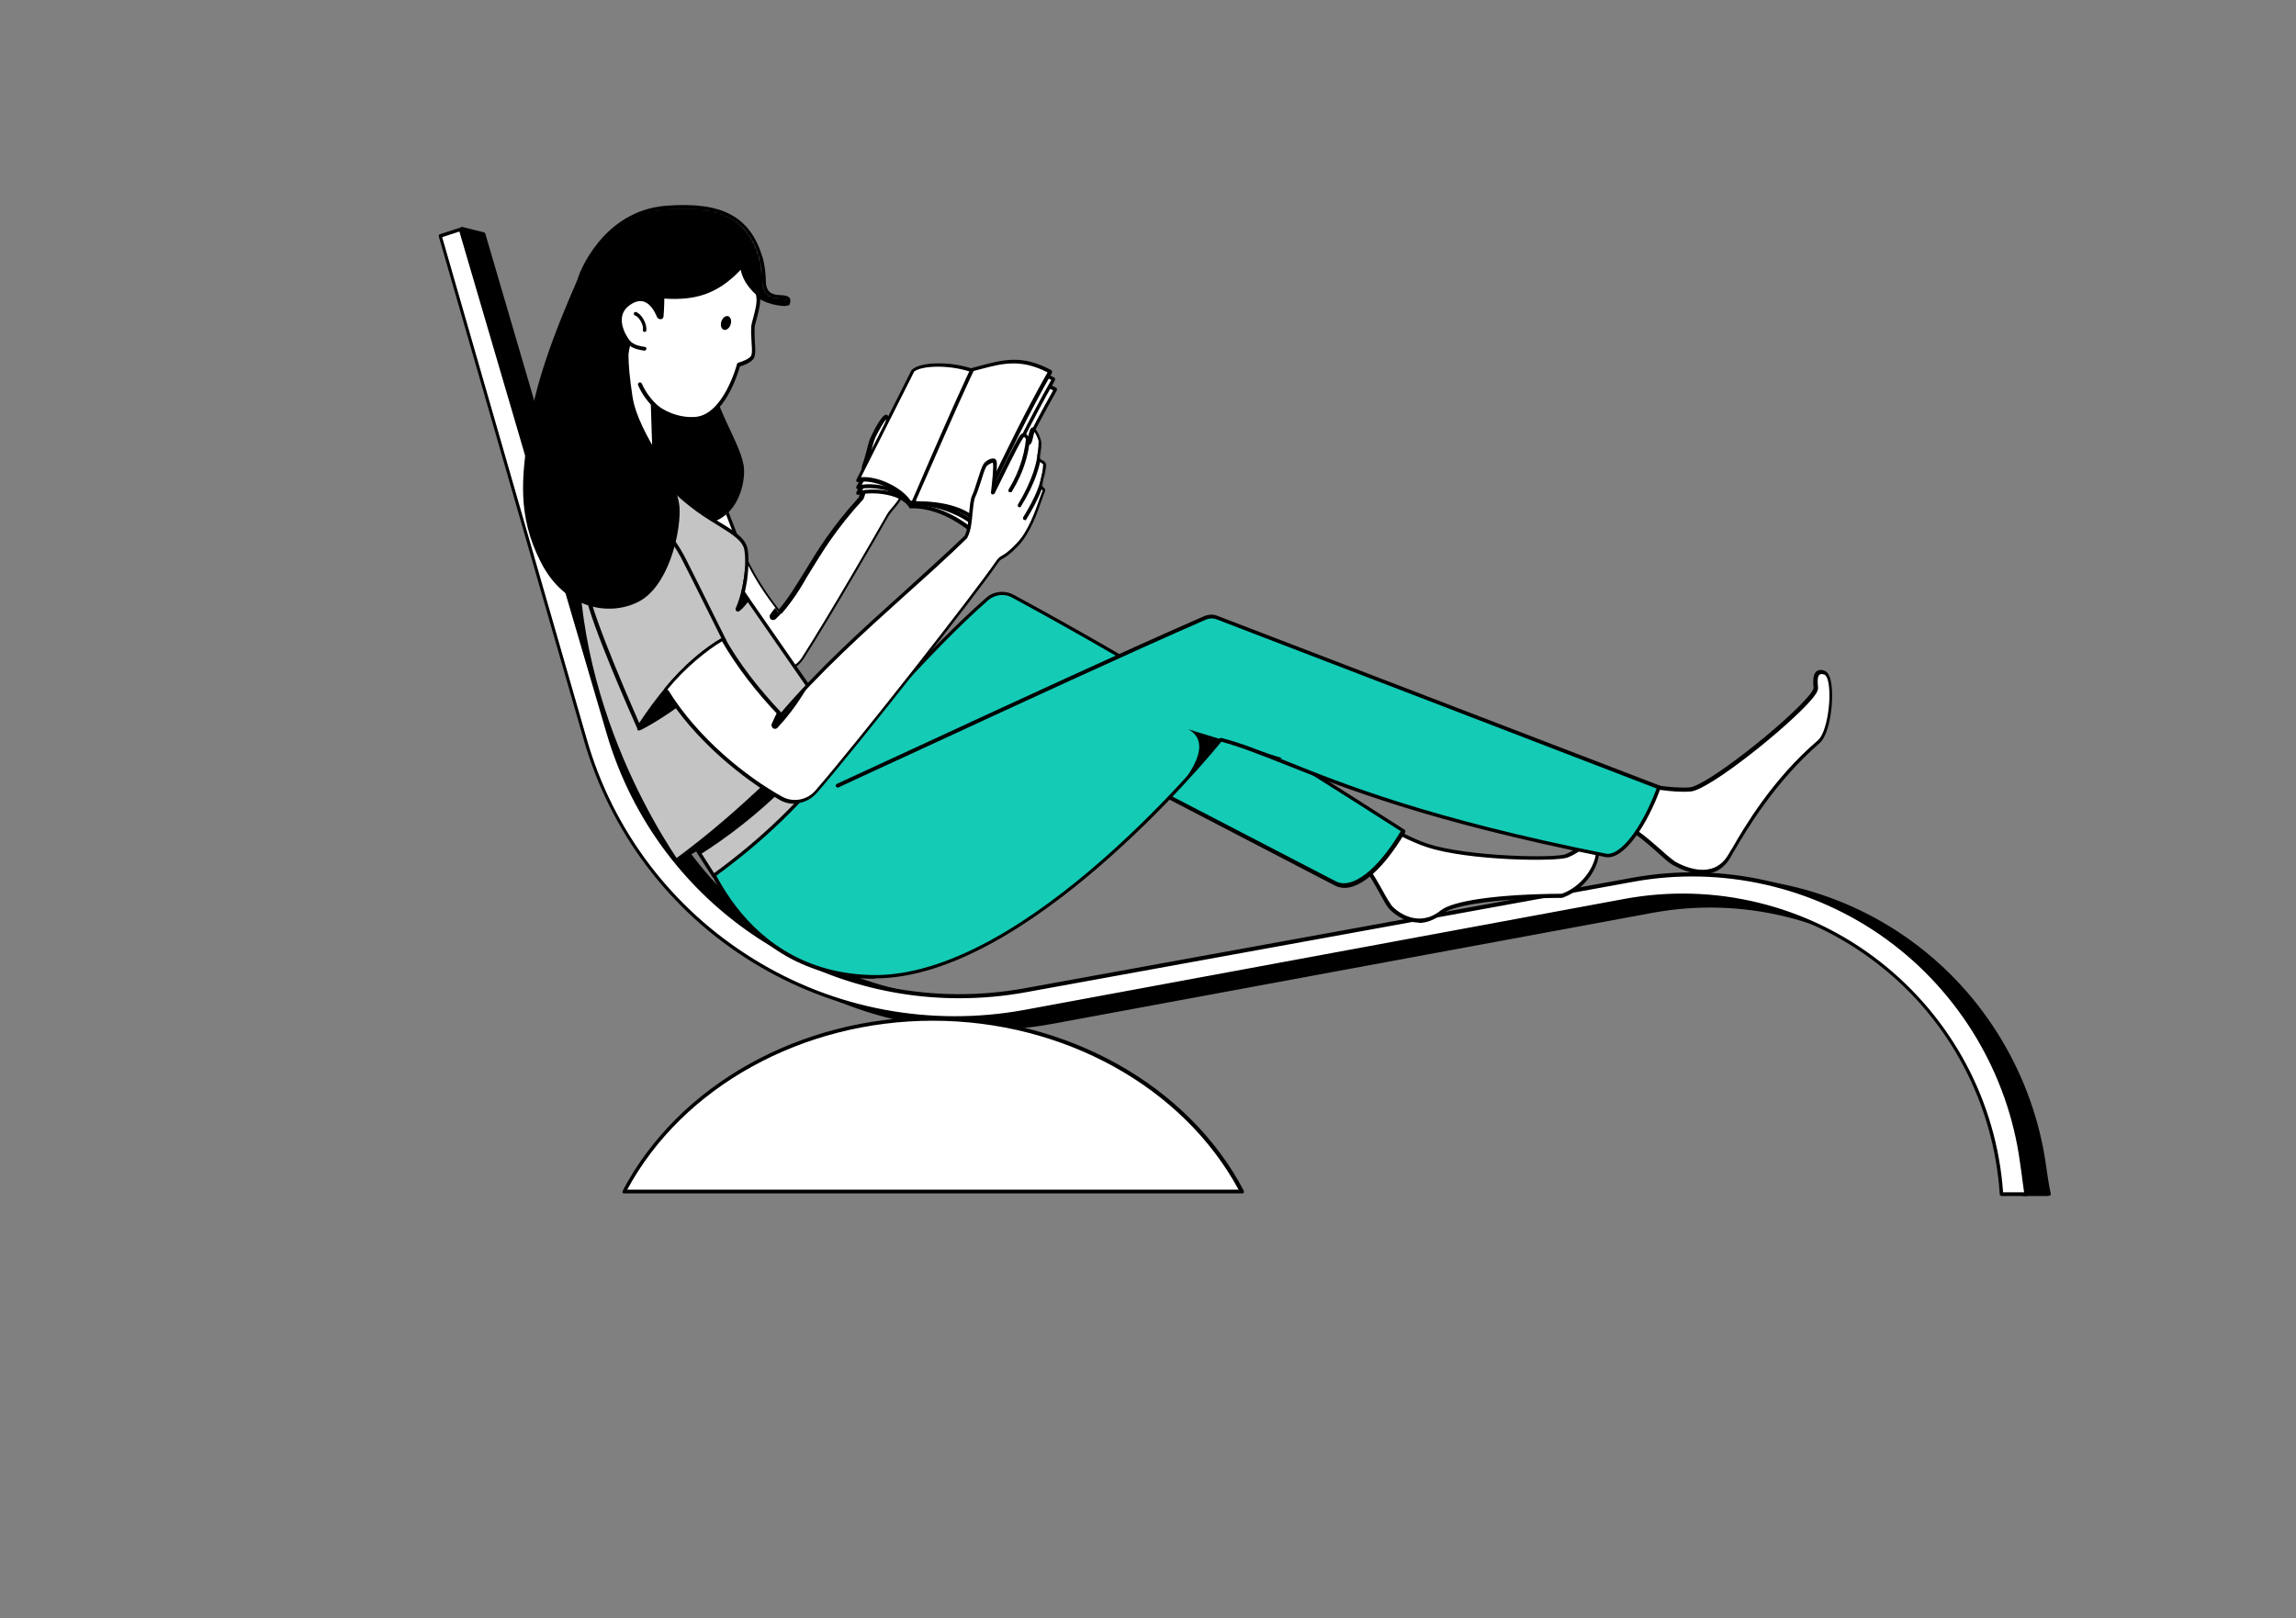<svg width="1125" height="793" viewBox="0 0 1125 793" fill="none" xmlns="http://www.w3.org/2000/svg">
<rect x="0" y="0" width="1125" height="793" fill="#808080" stroke="none"/>
<path fill-rule="evenodd" clip-rule="evenodd" d="M226.563 112.367L236.842 114.937C236.842 114.937 275.937 248.742 309.159 361.807C335.039 449.909 423.141 504.239 513.446 487.903C604.485 471.384 718.651 450.46 811.158 433.757C854.842 425.864 899.995 436.143 935.97 462.207C971.945 488.27 995.622 528.1 1001.68 572.151C1002.96 581.879 1003.88 585.55 1003.88 585.55H991.768C988.831 540.948 969.742 504.789 934.501 477.257C899.26 449.725 853.741 438.713 809.873 446.789C718.467 463.675 606.871 484.416 516.199 501.118C420.755 518.739 324.76 458.352 297.963 365.111C264.924 250.578 226.93 112.551 226.93 112.551L226.563 112.367Z" fill="black"/>
<path d="M1003.51 586.1H991.401C990.85 586.1 990.483 585.733 990.483 585.182C987.546 540.947 968.457 504.789 933.584 477.624C898.526 450.276 853.374 439.263 809.69 447.339L516.016 501.669C420.204 519.473 323.843 459.453 296.678 364.927C264.006 251.678 226.012 113.652 225.645 112.367C225.645 112 225.645 111.633 225.829 111.449C226.012 111.265 226.38 111.082 226.747 111.265L237.025 113.835C237.392 113.835 237.576 114.202 237.759 114.386L310.077 361.256C335.773 449.174 423.141 503.137 513.262 486.618L810.975 432.472C854.659 424.579 900.545 434.858 936.52 461.105C972.495 487.168 996.54 527.549 1002.6 571.6C1003.88 581.144 1004.8 584.815 1004.8 584.815C1004.8 584.999 1004.8 585.366 1004.8 585.549C1004.8 585.733 1004.43 585.916 1004.07 585.916L1003.51 586.1ZM992.318 584.264H1002.41C1002.05 582.612 1001.5 578.758 1000.58 571.967C994.705 528.466 970.844 488.637 935.236 462.757C899.628 436.877 854.475 426.598 811.158 434.491L513.446 488.637C502.433 490.656 491.604 491.574 480.775 491.574C402.033 491.574 331.001 439.997 308.058 361.806L235.924 115.487L227.664 113.468C231.886 128.886 267.494 257.735 298.33 364.559C325.311 457.985 420.755 517.454 515.649 500.017L809.323 445.687C853.557 437.427 899.26 448.624 934.685 476.339C969.742 503.688 989.198 540.03 992.318 584.448V584.264Z" fill="black"/>
<path fill-rule="evenodd" clip-rule="evenodd" d="M215.918 115.671L226.197 112.367C226.197 112.367 265.292 246.172 298.514 359.237C324.394 447.339 412.496 501.669 502.801 485.333C593.84 468.814 708.006 447.89 800.513 431.187C844.197 423.295 889.35 433.573 925.325 459.637C961.3 485.701 984.977 525.53 991.034 569.581C992.319 579.309 993.237 585.366 993.237 585.366H981.123C978.186 540.764 956.344 499.467 921.103 471.935C885.862 444.403 840.343 433.39 796.475 441.466C705.069 458.352 593.473 479.093 502.801 495.796C407.357 513.416 314.115 455.782 287.318 362.541C254.279 248.008 216.285 115.855 216.285 115.855L215.918 115.671Z" fill="white"/>
<path d="M992.87 586.1H980.756C980.205 586.1 979.838 585.733 979.838 585.182C976.901 540.764 955.243 499.65 920.185 472.485C885.128 445.137 839.976 434.124 796.292 442.2L502.617 496.529C456.18 505.156 408.642 496.162 368.445 471.384C328.248 446.605 299.064 407.877 286.033 362.541L215 115.854C215 115.304 215 114.937 215.551 114.753L225.83 111.449C226.013 111.449 226.38 111.449 226.564 111.449C226.747 111.449 226.931 111.816 226.931 112L299.248 358.87C324.945 446.788 412.313 500.751 502.434 484.232L800.146 430.086C843.83 422.193 889.717 432.472 925.692 458.719C961.667 484.783 985.711 525.163 991.768 569.214C993.053 578.942 993.971 584.999 993.971 584.999C993.971 585.182 993.971 585.55 993.787 585.733C993.787 585.917 993.42 586.1 993.053 586.1H992.87ZM981.673 584.265H991.768C991.401 582.246 990.851 576.923 989.749 569.581C983.876 526.08 960.015 486.251 924.407 460.371C888.799 434.491 843.647 424.212 800.33 432.105L502.617 486.251C491.605 488.27 480.775 489.188 469.946 489.188C391.205 489.188 320.172 437.611 297.229 359.42L225.095 113.468L216.652 116.221L287.501 362.174C300.349 407.142 329.35 445.32 369.179 469.915C408.825 494.51 456.18 503.321 502.067 494.878L795.741 440.548C839.976 432.288 885.679 443.485 921.103 471.2C956.344 498.732 978.37 539.846 981.49 584.448L981.673 584.265Z" fill="black"/>
<path fill-rule="evenodd" clip-rule="evenodd" d="M608.524 583.898C581.543 532.322 522.257 499.283 457.098 499.283C391.939 499.283 332.837 532.322 305.673 583.898H608.34H608.524Z" fill="white"/>
<path d="M608.524 584.816H305.856C305.489 584.816 305.305 584.816 305.122 584.449C304.938 584.081 305.122 583.898 305.122 583.531C332.286 531.771 391.939 498.365 457.282 498.365C522.624 498.365 582.277 531.771 609.442 583.531C609.442 583.898 609.442 584.081 609.442 584.449C609.442 584.816 608.891 584.816 608.707 584.816H608.524ZM307.324 582.98H606.872C579.707 532.688 521.156 500.201 457.098 500.201C393.04 500.201 334.489 532.688 307.324 582.98Z" fill="black"/>
<path fill-rule="evenodd" clip-rule="evenodd" d="M678.823 404.939C678.823 404.939 690.386 411.547 699.38 414.484C719.203 420.908 762.336 421.642 767.659 419.44C776.653 415.585 777.387 410.629 781.425 414.117C785.463 417.604 779.406 434.123 765.273 438.895C734.804 439.079 712.044 442.199 706.171 446.972C695.342 455.782 684.696 448.623 681.025 444.402C677.354 440.18 669.095 419.807 659.917 416.503C650.74 413.199 678.823 404.756 678.823 404.756V404.939Z" fill="white"/>
<path d="M695.341 452.111C688.367 452.111 682.677 447.706 680.474 445.136C679.373 443.851 677.905 441.281 676.069 437.794C672.031 430.636 665.974 419.623 659.733 417.42C658.081 416.87 657.164 415.952 657.164 414.851C657.164 410.629 673.499 405.49 678.639 404.021C678.822 404.021 679.189 404.021 679.373 404.021C679.373 404.021 690.936 410.629 699.746 413.566C719.202 419.806 762.152 420.724 767.292 418.522C770.779 417.053 772.982 415.401 774.633 414.117C777.203 412.098 779.039 410.813 781.975 413.382C783.444 414.667 783.811 416.87 783.26 419.99C781.975 427.332 775.368 436.509 765.456 439.997C765.456 439.997 765.273 439.997 765.089 439.997C735.171 440.18 712.228 443.3 706.538 447.889C702.683 451.009 698.645 452.294 695.158 452.294L695.341 452.111ZM678.822 406.041C669.278 408.977 659.183 413.199 659.183 415.034C659.183 415.034 659.366 415.401 660.468 415.768C667.259 418.155 673.316 428.984 677.721 436.876C679.373 439.997 681.025 442.566 681.943 443.851C685.063 447.338 695.341 454.68 705.804 446.237C711.861 441.281 734.62 438.161 765.273 437.978C774.45 434.674 780.507 426.047 781.792 419.439C782.159 417.237 781.792 415.401 781.058 414.667C779.222 413.199 778.671 413.566 775.918 415.585C774.266 416.87 771.88 418.705 768.209 420.174C762.887 422.376 719.57 421.825 699.379 415.218C691.303 412.648 681.025 406.958 679.006 405.857L678.822 406.041Z" fill="black"/>
<path fill-rule="evenodd" clip-rule="evenodd" d="M804.186 384.384C804.186 384.384 818.135 387.504 828.047 386.77C838.325 386.036 890.085 343.086 889.535 337.029C889.168 333.909 888.617 327.668 893.94 329.687C899.263 331.706 897.244 358.137 891.187 363.46C865.857 385.302 851.357 413.201 847.135 419.992C839.427 432.473 825.293 426.232 820.154 423.296C815.015 420.359 799.781 402.922 789.318 402.922C778.856 402.922 804.186 384.567 804.186 384.567V384.384Z" fill="white"/>
<path d="M834.104 428.25C828.047 428.25 822.174 425.314 819.604 423.845C817.952 422.927 815.566 420.908 812.629 418.155C806.021 412.282 796.11 403.472 789.135 403.472C782.16 403.472 786.198 402.921 785.831 401.82C784.547 397.598 798.863 386.769 803.452 383.465C803.635 383.465 804.002 383.281 804.186 383.465C804.186 383.465 818.136 386.585 827.864 385.851C835.94 385.3 874.301 355.015 885.864 341.433C888.617 338.313 888.617 337.211 888.617 337.211C888.434 334.642 888.067 330.604 890.086 328.952C891.187 328.218 892.472 328.034 894.124 328.768C895.592 329.319 896.693 331.338 897.244 334.642C898.712 342.901 896.693 359.788 891.554 364.193C869.528 383.281 855.579 406.959 849.705 417.054C848.788 418.522 848.237 419.624 847.687 420.541C844.016 426.598 838.876 428.434 833.921 428.434L834.104 428.25ZM804.37 385.3C795.743 391.541 787.116 399.434 787.85 401.269C787.85 401.269 788.217 401.636 789.502 401.636C797.211 401.636 806.939 410.446 814.098 416.687C816.851 419.257 819.42 421.276 820.705 422.193C824.927 424.579 839.06 431.371 846.585 419.257C847.136 418.522 847.687 417.238 848.604 415.953C854.478 405.674 868.427 381.813 890.82 362.724C895.041 359.053 897.428 343.268 895.959 335.009C895.409 331.521 894.307 330.787 893.94 330.604C892.839 330.237 892.105 330.237 891.554 330.604C890.269 331.521 890.636 335.192 890.82 337.028C890.82 337.945 890.636 339.23 887.7 342.718C876.687 355.749 837.591 387.136 828.414 387.87C819.237 388.604 807.123 386.035 804.553 385.484L804.37 385.3Z" fill="black"/>
<path fill-rule="evenodd" clip-rule="evenodd" d="M404.236 373.186C433.787 345.287 455.079 318.489 483.528 293.343C487.016 290.223 491.972 289.672 496.01 291.875C563.555 328.4 627.612 368.597 687.265 406.958C674.6 428.617 661.935 436.876 653.859 432.655L511.978 359.053C511.978 359.053 471.414 469.547 427.73 471.383C384.046 473.035 356.331 429.351 356.331 429.351" fill="#14CBB6"/>
<path d="M425.528 472.301C383.313 472.301 355.964 430.269 355.781 429.718C355.597 429.351 355.781 428.8 356.148 428.433C356.515 428.25 357.065 428.433 357.433 428.8C357.8 429.167 385.332 472.117 428.098 470.465C470.681 468.813 511.061 359.97 511.428 358.869C511.428 358.686 511.795 358.502 511.979 358.318C512.162 358.318 512.529 358.318 512.713 358.318L654.594 431.921C662.487 435.959 674.968 426.414 686.348 407.325C630.366 371.534 565.024 330.236 495.827 292.792C492.156 290.773 487.567 291.324 484.263 294.077C468.662 307.843 455.63 321.793 441.68 336.66C430.301 348.774 418.37 361.255 404.971 374.103C404.604 374.471 404.053 374.471 403.686 374.103C403.319 373.736 403.319 373.186 403.686 372.819C417.085 360.154 428.832 347.673 440.396 335.559C454.345 320.691 467.56 306.742 483.162 292.976C486.833 289.672 492.339 289.121 496.744 291.508C566.308 329.135 632.018 370.616 688.183 406.591C688.55 406.775 688.734 407.325 688.55 407.876C676.253 428.617 663.037 438.712 654.044 433.94L513.08 360.705C511.061 365.844 501.517 390.623 487.567 415.401C466.643 452.661 446.82 471.934 428.282 472.668C427.364 472.668 426.63 472.668 425.712 472.668L425.528 472.301Z" fill="black"/>
<path fill-rule="evenodd" clip-rule="evenodd" d="M340.546 404.755C340.546 404.755 355.781 476.705 426.813 478.724C504.086 480.743 598.245 362.539 598.245 362.539C630.55 370.799 662.487 394.476 786.931 419.255C795.191 420.907 806.571 404.021 812.995 385.85C812.995 385.85 623.575 313.165 596.777 302.887C594.758 302.152 592.555 302.152 590.536 302.887C542.998 323.627 474.352 355.564 410.294 385.115" fill="#14CBB6"/>
<mask id="mask0_1_16425" style="mask-type:luminance" maskUnits="userSpaceOnUse" x="340" y="302" width="473" height="177">
<path d="M340.545 404.755C340.545 404.755 355.78 476.705 426.812 478.724C504.085 480.743 598.244 362.539 598.244 362.539C630.549 370.799 662.486 394.476 786.93 419.255C795.19 420.907 806.57 404.021 812.994 385.85C812.994 385.85 623.574 313.165 596.776 302.887C594.757 302.152 592.554 302.152 590.535 302.887C542.997 323.627 474.351 355.564 410.293 385.115" fill="white"/>
</mask>
<g mask="url(#mask0_1_16425)">
<path fill-rule="evenodd" clip-rule="evenodd" d="M628.347 371.533L582.277 357.4C597.878 366.027 576.22 389.705 556.58 407.141L628.163 371.35L628.347 371.533Z" fill="black"/>
</g>
<path d="M428.649 479.642C427.914 479.642 427.364 479.642 426.63 479.642C355.781 477.807 339.812 405.673 339.629 404.939C339.629 404.389 339.812 404.021 340.363 403.838C340.913 403.838 341.281 404.021 341.464 404.572C341.464 405.306 357.433 475.972 426.813 477.807C502.801 479.826 596.594 363.274 597.511 361.989C597.695 361.622 598.062 361.622 598.429 361.622C608.341 364.192 618.068 368.046 630.366 373.002C658.265 384.198 700.297 401.085 786.931 418.338C793.906 419.623 804.552 405.673 811.71 386.401C798.127 381.078 622.106 313.533 596.41 303.622C594.574 302.887 592.739 302.887 590.904 303.622C552.175 320.508 498.58 345.287 446.636 369.331C434.706 374.838 422.592 380.344 410.845 385.85C410.478 386.034 409.927 385.85 409.56 385.483C409.376 384.933 409.56 384.566 409.927 384.198C421.857 378.692 433.788 373.186 445.718 367.679C497.662 343.635 551.258 318.856 589.986 301.97C592.188 301.052 594.574 300.868 596.961 301.97C623.758 312.248 813.178 384.933 813.178 384.933C813.729 384.933 813.912 385.667 813.729 386.034C807.305 403.838 795.741 421.825 786.564 419.99C699.93 402.737 657.715 385.85 629.632 374.654C617.518 369.882 607.973 366.027 598.429 363.458C591.821 371.534 502.618 479.459 428.649 479.459V479.642Z" fill="black"/>
<path fill-rule="evenodd" clip-rule="evenodd" d="M328.985 227.816C341.649 221.025 350.093 235.341 353.58 244.151C357.067 252.962 364.776 272.968 364.776 272.968C365.51 286.551 331.004 301.051 332.839 299.95C332.839 299.95 320.358 263.607 319.257 252.228C318.155 240.848 321.092 232.221 329.168 227.999L328.985 227.816Z" fill="white"/>
<mask id="mask1_1_16425" style="mask-type:luminance" maskUnits="userSpaceOnUse" x="319" y="226" width="46" height="75">
<path d="M328.985 227.816C341.65 221.025 350.093 235.341 353.58 244.151C357.068 252.962 364.777 272.968 364.777 272.968C365.511 286.551 331.004 301.051 332.84 299.95C332.84 299.95 320.358 263.607 319.257 252.228C318.156 240.848 321.093 232.221 329.169 227.999L328.985 227.816Z" fill="white"/>
</mask>
<g mask="url(#mask1_1_16425)">
<path fill-rule="evenodd" clip-rule="evenodd" d="M329.537 302.152C344.404 282.879 357.069 273.335 368.632 270.031C366.429 276.272 358.353 284.531 346.79 294.076L329.537 302.152Z" fill="black"/>
</g>
<path d="M332.655 301.05C332.288 301.05 331.921 300.867 331.737 300.5C331.737 300.5 331.737 300.316 331.737 300.133C330.452 296.462 319.256 263.423 318.155 252.411C316.87 240.297 320.541 231.486 328.433 227.265C332.288 225.246 335.959 224.879 339.63 226.164C347.706 229.1 352.478 239.746 354.313 244.151C357.801 252.778 365.326 272.784 365.51 272.968C365.51 272.968 365.51 273.151 365.51 273.335C366.244 286.917 334.857 300.867 332.838 301.234C332.838 301.234 332.838 301.234 332.655 301.234V301.05ZM335.592 227.081C333.573 227.081 331.554 227.632 329.535 228.733C322.193 232.771 318.889 240.664 320.174 252.227C321.275 262.506 331.554 293.525 333.389 299.031C338.528 297.012 364.225 284.715 363.858 273.335C363.124 271.5 356.149 252.961 352.845 244.702C351.193 240.48 346.604 230.385 339.263 227.815C338.161 227.448 336.877 227.265 335.592 227.265V227.081Z" fill="black"/>
<path fill-rule="evenodd" clip-rule="evenodd" d="M343.117 287.834C349.908 280.676 358.718 274.803 364.408 272.233C369.181 282.879 375.421 292.056 381.845 299.948C394.51 285.081 398.731 269.113 421.675 244.15C423.877 239.011 422.409 230.568 423.694 227.264C425.162 223.96 425.896 217.903 427.732 214.232C429.384 210.561 433.972 202.669 434.523 204.504C435.257 206.34 431.586 225.245 431.586 225.245C431.586 225.245 439.846 205.055 442.232 201.568C442.966 200.466 444.618 200.466 445.352 203.954C446.086 203.403 446.27 198.264 447.004 198.264C447.738 198.264 449.574 201.384 450.124 203.219C450.675 205.238 449.574 208.542 450.124 210.194C450.492 211.295 452.694 211.479 452.878 212.58C453.061 214.416 451.593 219.555 451.593 221.207C451.593 221.941 453.428 222.492 453.061 223.226C451.776 226.53 447.738 233.321 443.517 241.214C439.479 248.555 437.093 249.657 435.257 252.961C425.713 269.48 405.339 304.721 393.592 323.075C391.39 326.563 387.902 328.765 383.864 329.316C379.826 329.866 375.788 328.765 372.668 326.012C361.288 316.284 350.092 302.151 343.301 288.018L343.117 287.834Z" fill="white"/>
<mask id="mask2_1_16425" style="mask-type:luminance" maskUnits="userSpaceOnUse" x="343" y="198" width="111" height="132">
<path d="M343.116 287.834C349.907 280.676 358.717 274.803 364.407 272.233C369.18 282.879 375.42 292.056 381.844 299.948C394.509 285.081 398.73 269.113 421.674 244.15C423.876 239.011 422.408 230.568 423.693 227.264C425.161 223.96 425.895 217.903 427.731 214.232C429.383 210.561 433.971 202.669 434.522 204.504C435.256 206.34 431.585 225.245 431.585 225.245C431.585 225.245 439.845 205.055 442.231 201.568C442.965 200.466 444.617 200.466 445.351 203.954C446.086 203.403 446.269 198.264 447.003 198.264C447.737 198.264 449.573 201.384 450.123 203.219C450.674 205.238 449.573 208.542 450.123 210.194C450.491 211.295 452.693 211.479 452.877 212.58C453.06 214.416 451.592 219.555 451.592 221.207C451.592 221.941 453.427 222.492 453.06 223.226C451.775 226.53 447.737 233.321 443.516 241.214C439.478 248.555 437.092 249.657 435.256 252.961C425.712 269.48 405.338 304.721 393.591 323.075C391.389 326.563 387.901 328.765 383.863 329.316C379.825 329.866 375.787 328.765 372.667 326.012C361.287 316.284 350.091 302.151 343.3 288.018L343.116 287.834Z" fill="white"/>
</mask>
<g mask="url(#mask2_1_16425)">
<path fill-rule="evenodd" clip-rule="evenodd" d="M382.396 295.727C380.56 296.829 378.909 298.848 377.44 301.05C376.89 301.784 377.073 302.886 377.624 303.436C378.358 303.987 379.276 303.987 380.01 303.436C385.883 297.746 391.023 290.588 394.877 283.43L382.396 295.544V295.727Z" fill="black"/>
</g>
<path d="M381.662 330.051C378.174 330.051 374.687 328.767 371.934 326.381C360.003 316.102 348.807 301.785 342.199 288.203C342.199 287.836 342.199 287.469 342.199 287.102C349.358 279.76 358.351 273.703 363.858 271.317C364.225 271.133 364.775 271.317 365.143 271.867C369.181 280.677 374.503 289.488 381.662 298.665C386.434 292.975 389.921 287.102 394.143 280.31C400.383 270.032 407.358 258.468 420.757 243.785C421.858 241.215 422.042 237.361 422.042 234.057C422.042 231.12 422.042 228.734 422.776 227.082C423.327 225.614 423.877 223.595 424.428 221.576C425.162 218.822 425.713 216.069 426.814 213.867C426.998 213.499 431.77 203.221 434.156 203.221C434.707 203.221 435.074 203.588 435.257 204.139C435.624 205.423 434.707 211.664 433.789 217.17C436.359 211.113 439.846 203.037 441.131 201.018C441.681 200.284 442.416 199.734 443.333 199.917C443.884 199.917 444.435 200.284 444.802 201.018C444.802 201.018 444.802 201.018 444.802 200.835C445.169 198.632 445.352 197.347 446.454 197.164C448.289 196.797 450.308 201.753 450.675 202.854C451.042 204.139 450.675 205.607 450.675 206.892C450.675 207.993 450.492 209.094 450.675 209.645C450.675 209.645 451.226 210.012 451.593 210.196C452.327 210.563 453.245 211.113 453.428 212.215C453.428 213.316 453.245 215.335 452.694 217.538C452.327 219.006 452.144 220.291 452.144 221.025C452.144 221.025 452.327 221.025 452.511 221.208C452.878 221.576 453.979 222.31 453.428 223.227C452.511 225.614 450.308 229.652 447.371 234.607C446.27 236.626 444.985 238.829 443.7 241.215C441.131 245.804 439.295 248.006 437.827 249.658C436.909 250.759 436.175 251.677 435.441 252.778C430.852 260.854 407.175 301.969 393.776 322.893C391.39 326.564 387.719 328.95 383.314 329.501C382.579 329.501 381.845 329.501 381.111 329.501L381.662 330.051ZM344.218 288.019C350.826 301.235 361.472 315.001 373.219 325.096C376.155 327.482 379.826 328.767 383.681 328.216C387.352 327.665 390.839 325.463 392.858 322.342C406.257 301.418 429.934 260.304 434.523 252.228C435.257 250.943 436.175 249.842 437.093 248.74C438.561 247.088 440.396 244.886 442.783 240.481C444.067 238.095 445.352 235.892 446.454 233.873C449.023 229.285 451.226 225.247 452.144 222.86C452.144 222.86 452.143 222.86 451.96 222.677C451.409 222.31 450.859 221.759 450.859 221.025C450.859 220.107 451.042 218.822 451.409 217.17C451.776 215.519 452.144 213.5 452.144 212.582C452.144 212.582 451.593 212.215 451.226 212.031C450.492 211.664 449.574 211.297 449.39 210.196C449.207 209.278 449.39 207.993 449.39 206.708C449.39 205.423 449.757 204.139 449.39 203.221C449.023 201.936 448.106 200.284 447.555 199.366C447.555 199.917 447.371 200.468 447.371 201.018C447.004 203.037 446.821 204.139 446.27 204.506C446.086 204.506 445.719 204.689 445.352 204.506C444.985 204.506 444.802 204.139 444.802 203.772C444.435 201.936 443.884 201.569 443.7 201.385C443.7 201.385 443.517 201.385 443.333 201.569C441.131 205.056 432.871 225.063 432.871 225.246C432.871 225.614 432.137 225.981 431.77 225.797C431.403 225.797 431.036 225.247 431.219 224.696C432.688 216.987 433.972 208.36 434.156 205.423C432.871 207.075 430.485 211.113 429.017 214.234C428.099 216.253 427.365 219.006 426.814 221.576C426.264 223.778 425.713 225.797 425.162 227.266C424.612 228.55 424.612 231.12 424.612 233.69C424.612 237.177 424.612 241.215 423.143 244.335C423.143 244.335 423.143 244.335 423.143 244.519C409.561 259.203 402.77 270.766 396.529 280.861C392.124 288.019 388.453 294.26 383.314 300.317C383.314 300.5 382.947 300.684 382.579 300.684C382.396 300.684 382.029 300.684 381.845 300.317C374.503 290.956 368.813 282.146 364.775 273.152C359.636 275.538 351.56 281.045 344.952 287.652L344.218 288.019Z" fill="black"/>
<path fill-rule="evenodd" clip-rule="evenodd" d="M333.756 154.398C325.864 172.569 319.99 187.987 318.155 202.671C316.319 215.886 314.667 227.633 322.009 242.317C329.351 256.817 343.117 259.203 352.111 254.615C361.105 250.026 364.776 238.646 364.592 230.387C364.408 220.292 352.294 203.222 350.275 191.108C348.44 178.994 349.174 175.873 349.174 175.873L333.573 154.215L333.756 154.398Z" fill="black"/>
<path fill-rule="evenodd" clip-rule="evenodd" d="M284.382 135.86C284.382 135.86 295.211 104.107 326.781 101.721C356.515 99.518 367.528 109.246 372.484 126.316C373.585 129.803 374.136 134.576 374.136 137.512C374.136 150.361 388.269 142.284 386.066 148.709C385.516 150.177 374.87 148.342 371.199 144.854C372.3 150.177 368.813 157.335 368.629 161.006C368.446 167.797 369.731 171.835 368.629 174.956C367.712 177.525 361.838 178.994 361.838 178.994C361.838 178.994 355.23 204.69 340.363 205.608C331.369 206.159 323.477 201.937 319.622 198.083L320.907 233.691L288.787 227.083L286.584 175.874C280.16 166.329 279.059 153.297 284.382 135.86Z" fill="white"/>
<mask id="mask3_1_16425" style="mask-type:luminance" maskUnits="userSpaceOnUse" x="280" y="101" width="107" height="133">
<path d="M284.383 135.86C284.383 135.86 295.212 104.107 326.782 101.721C356.516 99.518 367.529 109.246 372.485 126.316C373.586 129.803 374.137 134.576 374.137 137.512C374.137 150.361 388.27 142.284 386.067 148.709C385.517 150.177 374.871 148.342 371.2 144.854C372.301 150.177 368.814 157.335 368.63 161.006C368.447 167.797 369.732 171.835 368.63 174.956C367.713 177.525 361.839 178.994 361.839 178.994C361.839 178.994 355.231 204.69 340.364 205.608C331.37 206.159 323.478 201.937 319.623 198.083L320.908 233.691L288.788 227.083L286.585 175.874C280.161 166.329 279.06 153.297 284.383 135.86Z" fill="white"/>
</mask>
<g mask="url(#mask3_1_16425)">
<path fill-rule="evenodd" clip-rule="evenodd" d="M384.416 153.666C377.441 149.995 364.96 143.02 362.941 132.191C351.194 144.672 339.814 147.241 325.497 146.324C325.497 146.324 325.497 150.545 325.13 154.95C325.13 155.685 324.58 156.419 323.845 156.419C323.111 156.419 322.377 156.235 322.01 155.501C319.624 149.811 315.402 144.488 308.428 149.628C299.617 156.052 308.978 167.615 308.978 167.615C308.978 167.615 307.877 178.077 302.187 184.685C296.497 191.293 279.06 194.046 279.06 194.046L257.952 105.209L328.801 76.209L387.536 94.013L418.372 161.742L384.416 153.666Z" fill="black"/>
<path d="M357.992 159.009C358.58 157.176 358.041 155.363 356.786 154.96C355.531 154.557 354.037 155.717 353.448 157.551C352.859 159.384 353.399 161.198 354.654 161.601C355.908 162.003 357.403 160.843 357.992 159.009Z" fill="black"/>
<path d="M315.769 162.66C315.218 162.66 314.851 162.109 315.035 161.559C315.402 159.173 313.199 155.318 311.18 154.584C310.629 154.584 310.446 153.85 310.629 153.483C310.629 152.932 311.364 152.749 311.731 152.932C314.484 154.033 317.054 158.622 316.686 161.926C316.686 162.477 316.319 162.66 315.769 162.66Z" fill="black"/>
<path d="M315.77 171.837C310.814 171.103 307.694 170.186 304.757 164.679C304.573 164.312 304.757 163.761 305.124 163.394C305.491 163.211 306.042 163.394 306.409 163.761C308.795 168.35 311.181 169.268 315.953 170.002C316.504 170.002 316.871 170.553 316.687 171.103C316.687 171.47 316.137 171.837 315.77 171.837Z" fill="black"/>
<path d="M322.01 201.02C321.827 201.02 321.643 201.02 321.46 200.837C317.605 197.35 314.485 193.128 312.649 188.723C312.466 188.172 312.649 187.805 313.2 187.438C313.751 187.254 314.118 187.438 314.485 187.989C316.32 192.21 319.257 196.065 322.928 199.368C323.295 199.736 323.295 200.286 322.928 200.653C322.928 200.837 322.561 201.02 322.194 201.02H322.01Z" fill="black"/>
</g>
<path d="M320.907 234.609C320.907 234.609 320.907 234.609 320.724 234.609L288.603 228.001C288.236 228.001 287.869 227.634 287.869 227.083L285.666 176.057C279.059 165.962 278.324 152.38 283.464 135.494C283.464 135.126 294.844 103.006 326.781 100.803C353.946 98.784 367.528 106.126 373.585 125.949C374.686 129.62 375.237 134.392 375.237 137.513C375.237 144.12 379.275 144.487 382.762 144.671C384.598 144.671 386.25 145.038 386.984 146.139C387.351 146.873 387.351 147.791 386.984 148.892C386.984 149.443 386.433 149.627 385.699 149.81C383.313 150.361 376.522 149.076 372.484 146.69C372.484 149.81 371.566 153.114 370.832 156.051C370.281 157.886 369.731 159.722 369.731 161.006C369.731 163.943 369.731 166.329 369.914 168.348C370.098 171.102 370.281 173.304 369.547 175.14C368.629 177.526 364.224 179.178 362.572 179.545C361.471 183.399 354.68 205.425 340.547 206.342C332.287 206.893 325.129 203.589 320.724 200.102L321.825 233.691C321.825 234.058 321.825 234.241 321.458 234.425C321.458 234.425 321.091 234.609 320.907 234.609ZM289.704 226.349L319.989 232.59L318.888 198.083C318.888 197.716 319.072 197.349 319.439 197.165C319.806 197.165 320.173 197.165 320.357 197.165C324.578 201.203 332.287 204.874 340.547 204.323C354.496 203.406 361.104 178.627 361.104 178.443C361.104 178.076 361.471 177.893 361.838 177.709C363.857 177.159 367.528 175.69 368.079 174.222C368.629 172.753 368.446 170.734 368.262 168.165C368.262 166.146 367.895 163.576 368.079 160.639C368.079 159.171 368.629 157.336 369.18 155.316C370.098 151.829 371.199 147.975 370.465 144.671C370.465 144.304 370.465 143.937 371.015 143.753C371.382 143.57 371.749 143.753 372.117 143.753C375.237 146.873 384.047 148.158 385.516 147.791C385.699 147.057 385.516 146.873 385.516 146.873C385.332 146.506 383.864 146.323 382.762 146.323C379.275 145.956 373.585 145.589 373.585 137.329C373.585 134.392 373.034 129.804 372.117 126.316C367.895 112.55 359.636 100.069 327.331 102.455C296.863 104.658 286.033 135.31 285.666 136.044C280.711 152.563 281.261 165.595 287.685 175.323C287.685 175.323 287.685 175.69 287.685 175.874L289.888 226.349H289.704Z" fill="black"/>
<path fill-rule="evenodd" clip-rule="evenodd" d="M288.419 219.373C299.248 226.531 310.077 229.468 320.723 229.101C320.723 229.101 326.596 237.911 337.976 246.905C351.742 257.734 364.591 261.589 365.692 269.665C366.977 278.842 364.223 290.038 364.223 290.038L407.724 352.811C405.521 355.564 403.135 358.318 400.382 360.887L410.477 370.432C393.591 392.641 373.217 412.097 349.723 428.983L341.097 415.584L331.185 421.458C301.267 377.039 269.33 299.399 288.419 219.189V219.373Z" fill="#C4C4C4"/>
<mask id="mask4_1_16425" style="mask-type:luminance" maskUnits="userSpaceOnUse" x="282" y="219" width="129" height="210">
<path d="M288.419 219.373C299.248 226.531 310.077 229.468 320.723 229.101C320.723 229.101 326.596 237.911 337.976 246.905C351.742 257.734 364.591 261.589 365.692 269.665C366.977 278.842 364.223 290.038 364.223 290.038L407.724 352.811C405.521 355.564 403.135 358.318 400.382 360.887L410.477 370.432C393.591 392.641 373.217 412.097 349.723 428.983L341.097 415.584L331.185 421.458C301.267 377.039 269.33 299.399 288.419 219.189V219.373Z" fill="white"/>
</mask>
<g mask="url(#mask4_1_16425)">
<path fill-rule="evenodd" clip-rule="evenodd" d="M324.762 425.314C357.8 402.187 383.497 375.756 411.947 346.939L413.599 352.262C389.554 384.383 362.94 408.244 329.351 426.966L324.579 425.13L324.762 425.314Z" fill="black"/>
<path fill-rule="evenodd" clip-rule="evenodd" d="M365.143 277.926C364.592 284.533 362.94 292.609 360.554 297.932C360.187 298.483 360.554 299.034 360.738 299.401C361.105 299.768 361.839 299.768 362.389 299.401C365.693 296.831 368.814 291.508 371.383 288.204L365.326 277.742L365.143 277.926Z" fill="black"/>
</g>
<path d="M349.724 430.268C349.54 430.268 349.173 430.084 349.173 429.901L341.097 417.236L331.92 422.742C331.553 422.926 331.002 422.742 330.635 422.559C314.85 399.065 264.925 315.184 287.685 219.556C287.685 219.189 288.052 219.006 288.236 218.822C288.603 218.822 288.786 218.822 289.154 218.822C299.249 225.613 310.078 228.917 320.907 228.367C321.274 228.367 321.458 228.367 321.641 228.734C321.641 228.734 327.515 237.544 338.527 246.354C343.483 250.209 348.072 253.145 352.293 255.715C360.186 260.487 365.692 263.975 366.426 269.665C367.528 278.108 365.509 287.836 364.958 290.038L408.275 352.444C408.459 352.811 408.459 353.178 408.275 353.545C406.072 356.298 403.87 358.685 401.484 361.071L410.845 369.881C411.212 370.248 411.212 370.799 410.845 371.166C394.142 393.008 373.768 412.647 349.907 429.901C349.907 429.901 349.54 429.901 349.357 429.901L349.724 430.268ZM341.097 414.85C341.464 414.85 341.648 414.85 341.831 415.217L349.907 427.882C372.851 411.179 392.857 391.906 409.009 370.799L399.648 361.805C399.648 361.805 399.281 361.438 399.281 361.071C399.281 360.887 399.281 360.52 399.648 360.337C402.034 357.95 404.237 355.564 406.44 352.811L363.306 290.589C363.306 290.405 363.123 290.038 363.306 289.855C363.306 289.855 366.059 278.658 364.775 269.848C364.224 265.076 358.718 261.772 351.376 257.183C347.154 254.614 342.382 251.677 337.426 247.639C327.331 239.747 321.641 231.854 320.356 230.019C309.527 230.386 299.065 227.265 288.97 220.841C267.495 314.45 315.401 396.312 331.553 420.54L340.73 415.033C340.73 415.033 341.097 415.033 341.281 415.033L341.097 414.85Z" fill="black"/>
<path fill-rule="evenodd" clip-rule="evenodd" d="M453.612 189.274C460.771 182.849 469.764 183.951 478.391 190.191C491.973 186.704 501.518 182.666 517.303 191.109C503.353 215.888 492.157 239.749 480.41 263.793C474.72 258.103 461.138 247.825 446.454 248.375C442.232 241.217 428.283 239.749 420.39 241.768L453.612 189.457V189.274Z" fill="white"/>
<path d="M480.411 264.527C480.227 264.527 479.86 264.527 479.677 264.344C478.025 262.692 463.341 248.559 446.271 249.109C445.904 249.109 445.537 249.109 445.537 248.742C441.682 242.134 428.1 240.666 420.575 242.502C420.208 242.502 419.84 242.502 419.657 242.134C419.473 241.767 419.473 241.4 419.657 241.033L452.879 188.722C452.879 188.722 452.879 188.722 452.879 188.539C459.854 182.298 468.847 182.482 478.392 189.09C479.677 188.722 480.961 188.355 482.246 187.988C493.993 184.868 503.171 182.298 517.487 190.007C517.671 190.007 517.854 190.374 517.854 190.558C517.854 190.741 517.854 191.109 517.854 191.292C506.474 211.299 496.93 231.122 487.753 250.21C485.55 254.799 483.348 259.388 481.145 263.976C481.145 264.16 480.778 264.344 480.411 264.527ZM447.556 247.274C460.221 247.274 472.702 254.983 480.227 262.141C482.246 257.919 484.265 253.698 486.284 249.476C495.462 230.571 504.822 211.115 516.019 191.292C502.803 184.501 493.993 186.887 482.797 189.824C481.329 190.191 480.044 190.558 478.575 190.925C478.392 190.925 478.025 190.925 477.841 190.925C471.601 186.52 462.607 182.849 454.347 190.007L422.41 240.299C430.486 239.014 442.417 240.666 447.005 247.274C447.189 247.274 447.372 247.274 447.556 247.274Z" fill="black"/>
<path fill-rule="evenodd" clip-rule="evenodd" d="M452.694 184.131C459.853 177.707 468.847 178.808 477.473 185.049C491.056 181.561 500.6 177.523 516.385 185.966C502.436 210.745 491.239 234.606 479.492 258.651C473.802 252.961 460.587 246.17 445.903 246.72C441.682 239.562 428.099 236.992 420.39 238.828L452.694 184.315V184.131Z" fill="white"/>
<path d="M479.677 259.57C479.493 259.57 479.126 259.57 478.942 259.387C473.987 254.431 460.955 247.089 445.904 247.64C445.537 247.64 445.17 247.64 445.17 247.272C441.315 240.848 428.467 237.912 420.575 239.747C420.208 239.747 419.84 239.747 419.657 239.38C419.473 239.013 419.473 238.646 419.657 238.279L451.961 183.765C451.961 183.765 451.961 183.765 451.961 183.582C458.936 177.341 467.93 177.525 477.474 184.133C478.759 183.765 480.044 183.398 481.328 183.031C493.075 179.911 502.253 177.341 516.569 185.05C516.753 185.05 516.937 185.417 516.937 185.601C516.937 185.784 516.937 186.151 516.937 186.335C505.557 206.342 496.012 226.165 486.835 245.253C484.632 249.842 482.43 254.431 480.227 259.019C480.227 259.203 479.86 259.387 479.493 259.57H479.677ZM447.556 245.621C460.404 245.621 472.885 251.127 479.31 257C481.329 252.779 483.348 248.557 485.367 244.336C494.544 225.43 503.905 205.975 515.101 186.152C501.886 179.36 493.076 181.746 481.879 184.683C480.411 185.05 479.126 185.417 477.658 185.784C477.474 185.784 477.107 185.784 476.923 185.784C470.683 181.379 461.689 177.708 453.43 184.867L422.227 237.545C429.936 236.443 441.866 239.013 446.455 245.804C446.822 245.804 447.189 245.804 447.556 245.804V245.621Z" fill="black"/>
<path fill-rule="evenodd" clip-rule="evenodd" d="M447.372 181.746C451.227 178.075 464.993 177.708 475.639 181.379C489.221 177.892 498.765 173.854 514.55 182.297C500.601 207.076 489.404 230.937 477.658 254.981C471.968 249.291 460.588 246.171 445.721 246.722C441.499 239.564 427.916 233.506 420.208 235.342L447.189 181.746H447.372Z" fill="white"/>
<mask id="mask5_1_16425" style="mask-type:luminance" maskUnits="userSpaceOnUse" x="420" y="177" width="95" height="78">
<path d="M447.373 181.746C451.227 178.075 464.993 177.708 475.639 181.379C489.221 177.892 498.766 173.854 514.551 182.297C500.601 207.076 489.405 230.937 477.658 254.981C471.968 249.291 460.588 246.171 445.721 246.722C441.499 239.564 427.917 233.506 420.208 235.342L447.189 181.746H447.373Z" fill="white"/>
</mask>
<g mask="url(#mask5_1_16425)">
<path d="M444.252 254.065C444.252 254.065 444.068 254.065 443.885 254.065C443.334 253.881 443.15 253.331 443.517 252.78C447.372 244.521 451.593 234.609 456.182 223.963C464.075 205.976 472.151 187.438 478.575 174.406C478.758 174.039 479.309 173.855 479.86 174.039C480.227 174.222 480.41 174.773 480.227 175.324C473.803 188.172 465.726 206.71 457.834 224.698C453.245 235.16 448.84 245.071 445.169 253.514C445.169 253.881 444.619 254.065 444.252 254.065Z" fill="black"/>
</g>
<path d="M477.841 255.716C477.658 255.716 477.29 255.716 477.107 255.532C471.601 250.026 460.221 247.089 445.904 247.64C445.537 247.64 445.17 247.64 445.17 247.273C440.948 240.298 427.917 234.608 420.575 236.26C420.208 236.26 419.84 236.26 419.657 235.893C419.473 235.526 419.473 235.159 419.657 234.975L446.638 181.38C446.638 181.38 446.638 181.38 446.822 181.196C450.86 177.342 464.993 176.975 475.822 180.462C477.107 180.095 478.575 179.728 479.86 179.361C491.607 176.24 500.784 173.671 515.101 181.38C515.285 181.38 515.468 181.747 515.468 181.93C515.468 182.114 515.468 182.481 515.468 182.665C504.088 202.671 494.544 222.494 485.367 241.583C483.164 246.172 480.961 250.76 478.759 255.349C478.759 255.532 478.392 255.716 478.025 255.9L477.841 255.716ZM449.208 245.621C461.689 245.621 471.784 248.374 477.474 253.33C479.493 249.108 481.512 244.887 483.531 240.665C492.708 221.76 502.069 202.304 513.266 182.481C500.05 175.69 491.24 178.076 480.044 181.013C478.575 181.38 477.29 181.747 475.822 182.114C475.822 182.114 475.455 182.114 475.271 182.114C464.626 178.627 451.411 179.177 447.923 182.114L421.86 233.874C429.936 233.14 441.683 238.646 446.271 245.437C447.189 245.437 448.107 245.437 449.024 245.437L449.208 245.621Z" fill="black"/>
<path fill-rule="evenodd" clip-rule="evenodd" d="M298.514 254.799C315.583 243.419 329.533 262.692 335.59 274.806C341.647 286.92 355.229 314.268 355.229 314.268C357.983 333.357 310.995 358.686 313.197 356.851C313.197 356.851 290.805 306.743 287.684 290.591C284.564 274.439 287.684 261.957 298.514 254.616V254.799Z" fill="#C4C4C4"/>
<mask id="mask6_1_16425" style="mask-type:luminance" maskUnits="userSpaceOnUse" x="286" y="251" width="70" height="106">
<path d="M298.514 254.799C315.584 243.419 329.533 262.692 335.59 274.806C341.647 286.92 355.23 314.268 355.23 314.268C357.983 333.357 310.995 358.686 313.198 356.851C313.198 356.851 290.805 306.743 287.685 290.591C284.564 274.439 287.685 261.957 298.514 254.616V254.799Z" fill="white"/>
</mask>
<g mask="url(#mask6_1_16425)">
<path fill-rule="evenodd" clip-rule="evenodd" d="M309.159 360.522C327.697 330.971 344.583 315.92 360.552 309.863C358.349 319.041 347.703 331.889 332.653 346.94L309.159 360.706V360.522Z" fill="black"/>
</g>
<path d="M313.197 357.952C312.83 357.952 312.463 357.952 312.279 357.585C312.279 357.585 312.279 357.218 312.279 357.034C310.26 352.445 289.703 306.559 286.767 290.957C283.463 273.704 287.134 261.407 297.963 254.065C303.102 250.761 308.241 249.66 313.381 250.944C324.944 254.065 333.387 268.381 336.324 274.438C342.381 286.369 355.78 313.717 355.964 313.901C355.964 313.901 355.964 313.901 355.964 314.268C358.717 333.173 316.317 357.034 313.381 357.952C313.381 357.952 313.197 357.952 313.014 357.952H313.197ZM308.976 252.229C305.672 252.229 302.368 253.33 299.064 255.533C288.969 262.324 285.482 274.071 288.602 290.407C291.539 305.091 310.995 349.325 313.748 355.566C319.805 352.629 356.514 330.787 354.312 314.451C353.21 312.432 340.546 286.552 334.672 275.173C331.735 269.299 323.843 255.533 312.83 252.78C311.545 252.413 310.261 252.229 308.976 252.229Z" fill="black"/>
<path fill-rule="evenodd" clip-rule="evenodd" d="M326.411 338.129C335.038 327.116 346.784 317.572 354.677 313.167C362.937 327.667 373.032 339.965 382.943 350.427C411.026 317.572 445.165 290.591 473.615 262.875C476.552 257.002 475.451 246.907 477.286 243.052C479.121 239.198 481.141 230.754 482.792 227.818C483.71 226.349 487.014 224.514 487.565 226.166C488.115 228.368 486.647 241.217 486.647 241.217C486.647 241.217 497.843 217.906 500.78 213.868C501.698 212.583 503.717 212.767 504.267 216.989C505.185 216.438 505.736 210.381 506.653 210.197C507.571 210.197 509.59 214.052 509.957 216.438C510.324 218.824 508.856 222.678 509.407 224.697C509.774 226.166 512.343 226.349 512.343 227.818C512.343 230.02 510.324 235.894 510.324 237.913C510.324 238.831 512.16 239.565 511.793 240.299C509.957 245.071 506.103 259.388 498.761 266.913C491.419 274.439 491.236 272.052 488.849 275.723C477.837 292.059 421.121 364.009 400.197 388.237C395.975 393.193 388.633 394.478 382.943 391.358C362.937 380.161 340.177 360.705 326.594 338.313L326.411 338.129Z" fill="white"/>
<mask id="mask7_1_16425" style="mask-type:luminance" maskUnits="userSpaceOnUse" x="326" y="210" width="187" height="184">
<path d="M326.411 338.129C335.038 327.116 346.784 317.572 354.677 313.167C362.937 327.667 373.032 339.965 382.943 350.427C411.026 317.572 445.165 290.591 473.615 262.875C476.552 257.002 475.451 246.907 477.286 243.052C479.121 239.198 481.141 230.754 482.792 227.818C483.71 226.349 487.014 224.514 487.565 226.166C488.115 228.368 486.647 241.217 486.647 241.217C486.647 241.217 497.843 217.906 500.78 213.868C501.698 212.583 503.717 212.767 504.267 216.989C505.185 216.438 505.736 210.381 506.653 210.197C507.571 210.197 509.59 214.052 509.957 216.438C510.324 218.824 508.856 222.678 509.407 224.697C509.774 226.166 512.343 226.349 512.343 227.818C512.343 230.02 510.324 235.894 510.324 237.913C510.324 238.831 512.16 239.565 511.793 240.299C509.957 245.071 506.103 259.388 498.761 266.913C491.419 274.439 491.236 272.052 488.849 275.723C477.837 292.059 421.121 364.009 400.197 388.237C395.975 393.193 388.633 394.478 382.943 391.358C362.937 380.161 340.177 360.705 326.594 338.313L326.411 338.129Z" fill="white"/>
</mask>
<g mask="url(#mask7_1_16425)">
<path d="M495.09 241.216C495.09 241.216 494.723 241.216 494.54 241.216C494.173 241.033 493.989 240.299 494.173 239.932C499.863 230.571 502.799 220.659 502.983 210.564C502.983 210.014 503.35 209.646 503.901 209.646C504.451 209.646 504.818 210.014 504.818 210.564C504.818 221.026 501.698 231.305 495.825 240.849C495.825 241.216 495.274 241.216 495.09 241.216Z" fill="black"/>
<path d="M499.679 248.558C499.679 248.558 499.312 248.558 499.128 248.558C498.761 248.374 498.578 247.64 498.761 247.273C505.369 236.26 508.856 226.165 508.856 216.988C508.856 216.437 509.223 216.07 509.774 216.07C510.325 216.07 510.692 216.437 510.692 216.988C510.692 226.532 507.204 236.995 500.23 248.191C500.23 248.558 499.679 248.558 499.495 248.558H499.679Z" fill="black"/>
<path d="M502.249 254.799C502.249 254.799 501.882 254.799 501.699 254.799C501.332 254.615 501.148 253.881 501.332 253.514C506.838 244.52 511.794 234.792 511.059 224.33C511.059 223.779 511.427 223.412 511.977 223.412C512.528 223.412 512.895 223.779 512.895 224.33C513.629 235.343 508.49 245.438 502.8 254.615C502.8 254.982 502.249 254.982 502.066 254.982L502.249 254.799Z" fill="black"/>
<path fill-rule="evenodd" clip-rule="evenodd" d="M386.615 341.616C383.127 344.186 380.558 349.142 378.171 354.648C377.804 355.382 378.171 356.3 378.722 356.851C379.456 357.401 380.374 357.218 380.925 356.667C389.735 347.306 397.627 334.825 402.583 322.711L386.431 341.616H386.615Z" fill="black"/>
</g>
<path d="M389.368 393.927C386.982 393.927 384.412 393.376 382.21 392.092C364.406 381.996 340.178 362.724 325.494 338.68C325.311 338.312 325.494 337.945 325.494 337.578C334.488 326.198 346.602 316.47 353.944 312.432C354.311 312.249 354.862 312.432 355.229 312.8C362.203 325.097 371.197 336.844 382.761 349.142C401.115 327.667 422.04 308.761 442.23 290.59C452.875 280.862 462.97 271.869 472.698 262.508C474.167 259.387 474.534 254.982 474.901 250.944C475.268 247.457 475.452 244.704 476.369 242.685C477.287 240.849 478.021 238.096 478.939 235.343C480.04 232.039 480.958 228.919 481.876 227.45C482.793 225.982 485.179 224.514 486.831 224.697C487.566 224.697 488.116 225.248 488.3 225.982C488.667 227.45 488.3 232.223 487.933 236.077C491.42 229.102 497.661 216.438 499.68 213.501C500.23 212.583 501.148 212.216 502.066 212.4C502.616 212.4 503.351 212.95 503.901 214.052C503.901 213.868 503.901 213.684 503.901 213.501C504.452 211.115 504.819 209.646 505.92 209.463C507.939 209.463 509.958 214.786 510.142 216.438C510.325 217.906 510.142 219.558 509.775 221.21C509.591 222.495 509.408 223.78 509.408 224.514C509.408 224.881 509.958 225.064 510.509 225.431C511.427 225.982 512.344 226.533 512.528 227.818C512.528 229.286 511.977 231.672 511.427 233.875C511.06 235.527 510.509 237.178 510.509 238.096C510.509 238.096 510.876 238.463 511.059 238.647C511.61 239.014 512.528 239.932 511.977 240.849C511.61 241.767 511.243 242.868 510.692 244.337C508.49 250.761 504.819 261.407 498.762 267.647C494.724 271.869 492.705 272.97 491.42 273.704C490.319 274.255 489.768 274.622 488.85 276.09C478.205 291.692 421.672 363.825 400.198 388.604C397.261 391.908 393.223 393.743 389.001 393.743L389.368 393.927ZM327.513 338.312C342.013 361.806 365.691 380.712 383.311 390.44C388.634 393.376 395.425 392.092 399.463 387.503C420.938 362.724 477.287 290.774 487.933 275.173C489.218 273.337 489.952 272.786 491.053 272.236C492.338 271.502 494.173 270.4 498.028 266.362C503.901 260.489 507.389 250.027 509.591 243.786C510.142 242.318 510.509 241.216 510.876 240.299C510.876 240.299 510.509 240.115 510.509 239.932C509.958 239.565 509.408 238.83 509.408 237.913C509.408 236.811 509.958 235.343 510.325 233.324C510.876 231.305 511.427 228.919 511.427 227.818C511.427 227.634 510.876 227.267 510.325 226.9C509.591 226.533 508.673 225.799 508.306 224.881C508.123 223.779 508.306 222.311 508.673 220.843C508.857 219.374 509.224 217.722 509.041 216.621C508.673 214.969 507.572 212.583 506.838 211.665C506.654 212.216 506.471 213.134 506.287 213.868C505.737 216.071 505.553 217.355 504.635 217.906C504.452 217.906 504.085 218.09 503.718 217.906C503.351 217.906 503.167 217.539 503.167 217.172C502.8 214.969 502.249 214.235 501.882 214.235C501.699 214.235 501.515 214.235 501.332 214.602C498.578 218.457 487.566 241.584 487.382 241.767C487.199 242.134 486.648 242.318 486.281 242.318C485.914 242.318 485.547 241.767 485.547 241.4C486.097 236.628 487.015 228.185 486.464 226.716C486.097 226.716 484.078 227.634 483.344 228.552C482.426 230.02 481.509 233.14 480.591 236.077C479.673 238.83 478.755 241.767 477.838 243.603C477.103 245.254 476.92 248.008 476.553 251.128C476.186 255.35 475.819 260.122 473.983 263.426C473.983 263.426 473.983 263.426 473.983 263.609C464.255 273.153 454.16 282.147 443.331 291.875C422.957 310.23 401.849 329.319 383.311 350.977C383.311 351.161 382.944 351.344 382.577 351.344C382.394 351.344 382.026 351.344 381.843 350.977C370.096 338.68 360.919 326.565 353.76 314.268C346.602 318.489 335.589 327.3 326.963 337.945L327.513 338.312Z" fill="black"/>
<path fill-rule="evenodd" clip-rule="evenodd" d="M283.464 135.861C270.799 164.678 261.805 189.273 258.685 212.584C255.932 233.508 253.179 252.23 264.926 275.356C276.673 298.483 298.331 302.154 312.648 294.996C326.964 287.838 333.205 263.059 333.021 249.844C332.654 233.691 312.831 213.501 309.894 194.229C306.958 174.957 308.243 170.184 308.243 170.184L283.647 135.678L283.464 135.861Z" fill="black"/>
</svg>
